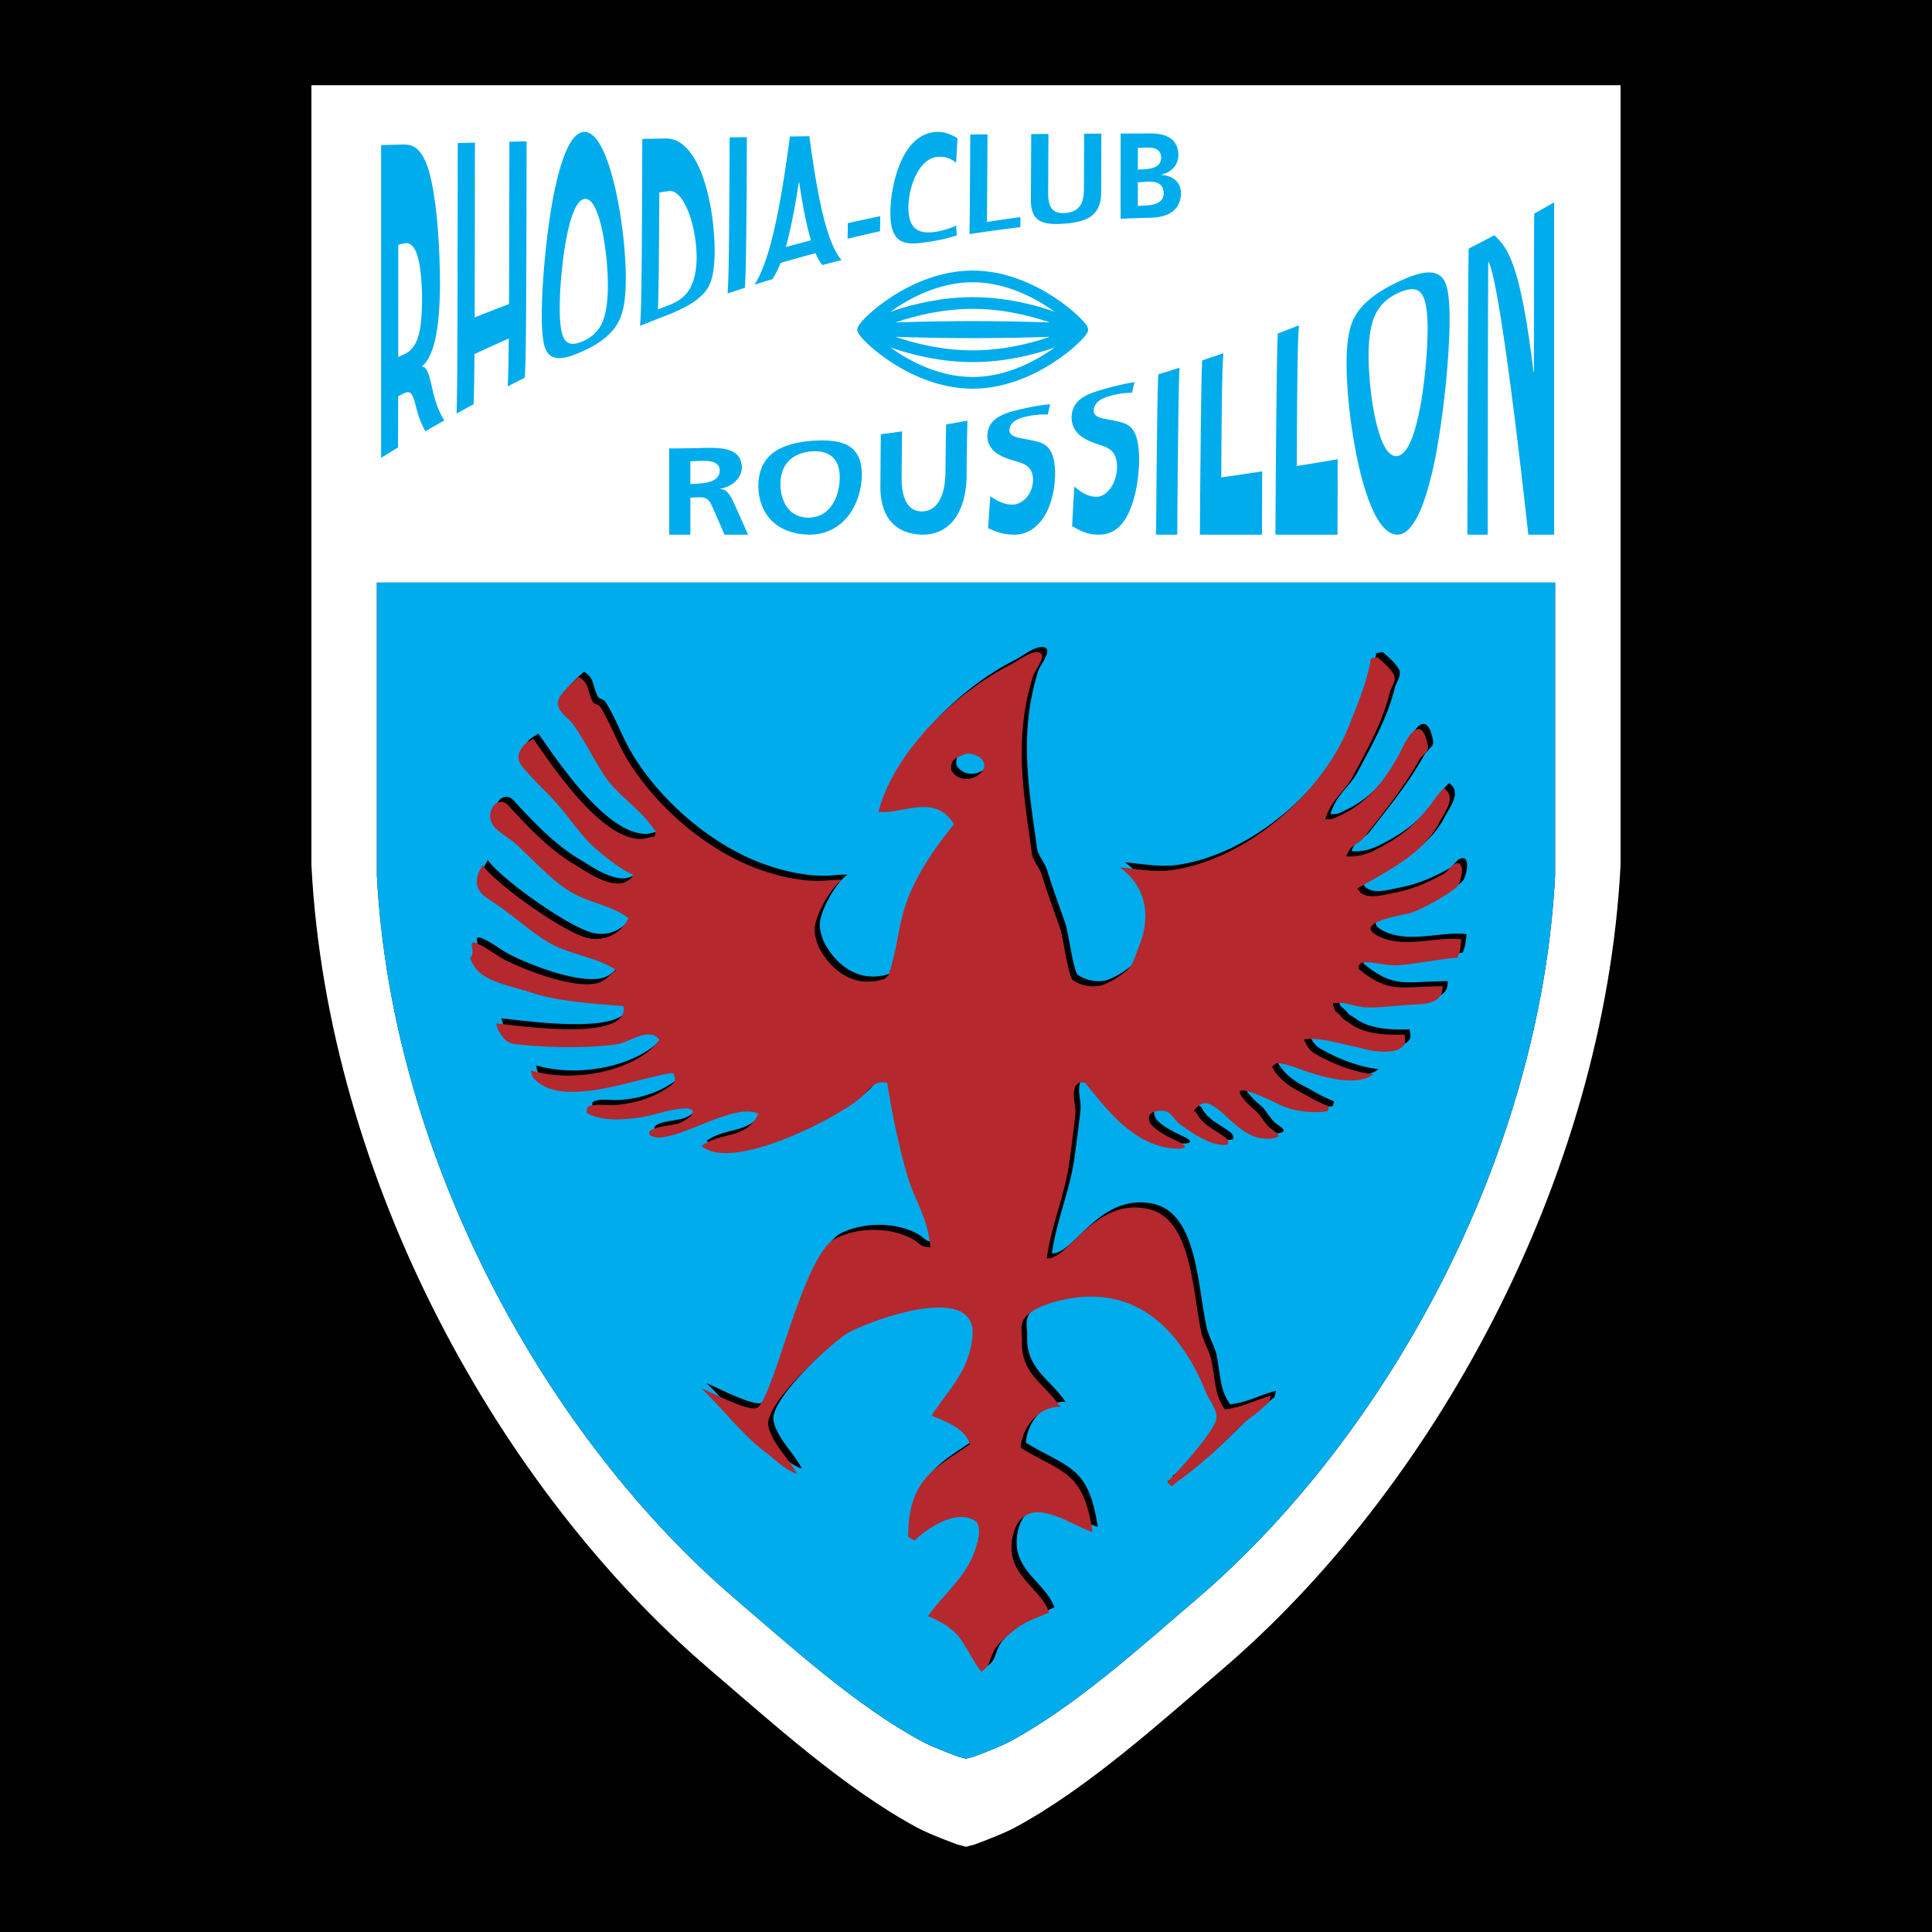 <svg xmlns="http://www.w3.org/2000/svg" width="2500" height="2500" viewBox="0 0 192.756 192.756"><path fill-rule="evenodd" clip-rule="evenodd" d="M0 0h192.756v192.756H0V0z"/><path d="M31.07 8.504V86.318c1.632 31.53 18.894 62.426 39.755 80.252 6.054 5.166 13.399 11.869 20.742 15.803 1.247.668 3.951 1.654 3.951 1.654l.859.225.858-.225s2.705-.986 3.951-1.654c7.344-3.934 14.689-10.637 20.742-15.803 20.861-17.826 38.123-48.723 39.756-80.252V8.504H31.07zm124.084 50.233v28.587c-1.469 28.377-17.004 56.184-35.779 72.227-5.449 4.65-12.059 10.684-18.668 14.223-1.123.602-3.555 1.488-3.555 1.488l-.774.203-.773-.203s-2.434-.887-3.556-1.488c-6.608-3.539-13.219-9.572-18.667-14.223-18.775-16.043-34.311-43.85-35.78-72.227V58.126h117.553v.611h-.001z" fill-rule="evenodd" clip-rule="evenodd" fill="#fff"/><path d="M155.154 58.737v28.587c-1.469 28.377-17.004 56.184-35.779 72.227-5.449 4.65-12.059 10.684-18.668 14.223-1.123.602-3.555 1.488-3.555 1.488l-.774.203-.773-.203s-2.434-.887-3.556-1.488c-6.608-3.539-13.219-9.572-18.667-14.223-18.775-16.043-34.311-43.85-35.78-72.227V58.126h117.553v.611h-.001z" fill-rule="evenodd" clip-rule="evenodd" fill="#00acec"/><path d="M137.92 92.823c-2.307-1.243 2.129-1.979 3.211-2.223 1.002-.231 4.201-2.025 4.814-2.716.332-.382.867-2.62-.246-2.223-.344.12-.781.803-1.113.988-1.441.787-2.842 1.47-4.689 1.852-1.617.332-3.297.853-3.951-.371 3.012-1.767 6.539-3.426 8.148-6.543.598-1.169 1.777-2.523.492-3.457a5.463 5.463 0 0 0-.863.987c-1.836 2.551-3.326 3.862-6.297 5.31a5.128 5.128 0 0 1-2.592.493c.463-1.257 1.18-1.115 1.852-1.975 1.949-2.516 3.838-4.784 5.432-7.655.166-.305.811-.783.865-1.111.053-.351-.221-1.204-.371-1.481-.848-1.54-2.029 1.111-2.346 1.729-1.342 2.593-3.152 5.004-5.803 6.297-.803.386-.992.548-1.729.494.586-1.934 1.898-2.686 2.717-4.198 1.396-2.604 3.043-5.548 3.703-8.396.102-.448.586-1.003.494-1.605-.1-.617-1.281-1.612-1.729-1.975-.088.05-.594.116-.617.124-.396 2.361-1.365 4.626-2.223 6.791-2.527 6.37-9.889 13.165-17.531 14.322-1.855.278-3.875-.146-5.309-.247 2.639 1.895 3.174 4.881 1.852 8.025-.332.783-.463 1.671-1.17 2.25-.773.633-1.365 1.029-2.314 1.414-.764.305-2.084.225-3.061-.453-.447-.312-.945-4.202-1.234-5.062-.562-1.663-1.273-3.5-1.852-5.432-.189-.621-.906-1.485-.988-2.099-.828-6.019-1.859-11.498.125-17.779.17-.552 1.662-2.311.369-2.346-.816-.023-1.971.922-2.592 1.234-5.275 2.627-11.602 8.527-13.211 14.692 2.384.293 5.583-1.902 7.532 1.235-1.806 2.214-3.832 5.097-4.815 8.025-.745 2.199-.883 4.51-1.605 6.667-.127.371.023.291-.247.494-.027.016-.239.244-.247.248-3.333 1.084-5.552-1.202-6.532-3.088-.189-.363-.396-1.077-.45-1.544-.181-1.52 1.809-4.756 2.785-5.246-.567-.046-1.683.094-2.142.103-.374.003-1.427-.013-1.932-.103-.274-.049-1.008-.153-1.347-.219a23.488 23.488 0 0 1-1.987-.521c-5.891-1.79-11.37-6.671-14.198-11.482-.976-1.659-1.536-3.399-2.593-5.062-.112-.173-.645-.297-.741-.494-.602-1.238-.293-1.752-1.358-2.47-.544.44-1.995 1.729-2.099 2.47-.143.976 1.092 1.679 1.481 2.223 1.166 1.64 1.983 3.353 3.087 5.062 1.339 2.076 3.72 3.422 5.062 5.556.17-.154.096.108.123.124l-.123.494c-.668.073-.973.266-1.482.247-3.997-.154-8.677-7.253-10.618-10-.482.297-.799.424-1.111.864-.849 1.181-.015 1.879.617 2.593.833.945 1.744 1.798 2.593 2.716 1.543 1.671 2.678 3.607 4.445 5.062 1.023.841 2.172 1.782 3.457 2.346-1.35 2.122-4.568-.267-5.803-.988-2.554-1.501-4.714-3.796-6.667-5.926-1.007-1.1-2.35.471-1.604 1.852.374.698 1.736 1.416 2.345 1.975 1.717 1.57 3.307 3.403 5.309 4.692 1.79 1.149 4.275 1.419 5.927 2.716-.68 1.436-2.338 2.393-4.075 1.976-2.45-.59-9.229-5.436-10.495-7.284-.038.158-.289.517-.37.741-.629 1.682.363 2.276 1.605 3.086 1.917 1.246 3.684 2.99 5.679 4.074 1.948 1.057 4.638 1.351 6.421 2.593-.722.486-1.069 1.189-2.223 1.357-2.578.367-7.323-1.566-9.013-2.468-.737-.394-1.508-.995-2.222-1.358-1.783-.907-.352.548-1.111 1.235.208.633.621 1.246 1.111 1.605 1.354.986 3.194 1.27 4.938 1.852 2.612.869 5.903 1.092 9.26 1.357.552 3.512-9.592 2.076-12.717 1.729.15.471.158.625.494 1.111.405.588.706.896 1.605.988 3.047.312 6.852.408 9.877 0 1.057-.146 2.095-.969 3.209-.988.679-.016.752.213 1.111.494-1.791 2.74-7.906 4.537-12.84 3.086.15.479.038.561.494.988 2.963 2.775 10.008-.242 13.704-.74.405.898.112 1.041-.741 1.605-1.312.859-2.99 1.445-5.062 1.604-.833.062-1.813-.158-2.593.125-.235.08-.135.354-.247.617 1.543 1.088 4.985.697 7.038.123.811-.232 4.245-1.123 3.457.123-.181.281-1.022.775-1.358.865-.645.162-1.778.273-2.346.492-1.104.426-.332 1.043.864.865 2.897-.439 7.319-3.379 9.507-2.346-1.227 2.6-3.612 1.744-5.68 3.211 3.106 2.801 14.584-3.297 16.297-5.186.752-.834 1.065-1.297 2.222-1.113.594 3.547 1.115 6.074 1.976 9.137.687 2.447 2.114 4.373 2.346 7.285-1.112-.039-1.038-.428-1.852-.863-2.165-1.162-5.383-1.178-7.655 0-3.303 1.705-6.254 16.555-7.902 16.914-1.057.227-4.661-1.705-5.433-1.977 2.149 2.045 3.913 4.473 6.297 6.297 1.096.838 2.025 1.814 3.21 2.223-.752-1.52-2.546-3.098-2.84-4.814-.378-2.207 6.224-8.141 7.778-9.137 1.632-1.053 13.123-5.514 12.593.248-.332 3.561-2.593 5.508-4.074 7.9 1.52.664 3.249 1.209 3.828 2.84-3.365 2.373-6.174 3.398-6.174 9.26.124.047.44.258.617.371.915-.877 4.009-3.287 6.051-1.977.914.588.041 2.926-.248 3.582-1.069 2.402-3.017 3.9-4.444 5.926 3.63 1.535 3.268 2.697 5.31 5.555 1.014-.666.74-1.152 1.357-2.221.451-.787 1.938-1.988 2.717-2.471.807-.506 1.84-.824 2.715-1.234-.947-2.559-4.281-3.727-3.703-7.285.312-1.928 1.451-3.09 3.457-2.592 1.891.467 2.9 1.301 4.568 1.852-.91-6.127-2.951-5.834-7.16-8.395.076-2.033 1.9-4.225 3.949-4.074-1.465-2.242-3.955-3.279-3.826-6.545.023-.664-.209-1.465.123-2.098.736-1.42 4.039-2.227 6.049-2.346 6.76-.406 10.338 4.945 12.225 9.629.25.625 1.152 1.672.986 2.594-.223 1.199-3.746 5.146-4.691 6.049h-.123c.059.043-.336.127.371.617.227-.17.389-.334.617-.492 1.793-1.281 3.502-2.787 5.061-4.322.766-.756 1.562-1.625 2.471-2.223.613-.408 1.002-.934 1.604-1.357-.014-.008.094-.506.125-.617-1.672.432-2.666 1.1-4.568 1.357-1.027-1.455-.918-2.678-1.357-4.939-.145-.732-.83-1.971-.988-2.715-.922-4.291-.973-11.387-5.309-12.348-5.348-1.188-7.902 5.039-10.125 4.939.439-3.248 1.764-6.211 2.223-9.383.234-1.664.467-3.539.617-4.816.123-1.1-.355-1.887 0-2.963.039-.127.305-.273.371-.371-.229-.045.801 0 .617 0 2.033 2.502 4.664 6.102 8.643 6.545 0 0 2.098.201.986-.494-.23-.146-.436-.23-.74-.371-.66-.307-1.979-1.01-2.346-1.604-.629-1.016.479-1.42 1.482-1.236.512.094.967.945 1.357 1.236 1.262.93 3.256 2.338 4.814 2.098 0 0 .26-.361-.246-.74-.904-.68-1.748-1.012-2.469-1.852-.205-.24-.291-.479-.494-.742-.082.174-.125-.123-.125-.123.611-.555.953-1.006 1.977-.369 1.559.969 3.102 3.541 5.803 3.209 1.293-.162.32-.633-.123-.988-.664-.535-.918-1.311-1.605-1.852a9.038 9.038 0 0 1-1.111-1.111c-1.795-2.184 3.557.58 3.951.742 1.242.508 2.893.701 4.445.492l.123-.492c-1.262-.467-1.918-.938-2.963-1.482-1.139-.594-2.1-1.322-2.717-2.469.035-.035.486-.359.494-.371.859.115 1.334.246 1.975.494 1.906.725 5.949 2.037 7.654.617-1.967-.158-4.387-1.168-5.926-2.1-.686-.416-.988-1.357-.988-1.357 1.541-.238 3.412.383 5.186.74.023.004.617.154.494.125 1.055.309 2.982.625 3.951 0 .625-.41.451-.807.371-1.359-2.072.082-4.098-.1-5.434-1.111-.23-.178-.578-.318-.74-.523-.707-.9-.609-.236-.988-1.451 1.143-.268 2.096.293 3.211.371 1.316.088 2.998-.178 4.445-.248.947-.051 2.326-.027 2.963-.74.4-.455.273-.59.369-1.111-4.221 0-5.301.787-8.395-1.729-.004 0-.078-.533.369-.618.965-.193 2.324.34 3.582.247 2.033-.154 4.447-.679 5.926-.741.246-.687.297-.961.371-1.852-2.525-.318-5.82 1.01-8.394-.375zM95.448 76.401s-.189-.702.247-1.111c.205-.197 1.049-.602 1.357-.617.309-.02.758.12.988.247 2.073 1.131-1.165 3.531-2.592 1.481z" fill-rule="evenodd" clip-rule="evenodd"/><path d="M137.406 93.337c-2.309-1.242 2.129-1.979 3.209-2.222 1.004-.231 4.201-2.026 4.816-2.716.332-.382.867-2.62-.248-2.223-.344.12-.779.803-1.111.988-1.443.787-2.844 1.47-4.691 1.852-1.617.332-3.295.853-3.951-.37 3.014-1.767 6.541-3.426 8.148-6.544.598-1.169 1.779-2.523.494-3.457a5.386 5.386 0 0 0-.863.987c-1.838 2.55-3.326 3.862-6.297 5.309a5.14 5.14 0 0 1-2.594.494c.463-1.258 1.182-1.115 1.852-1.976 1.949-2.515 3.84-4.784 5.434-7.654.166-.305.811-.783.863-1.111.055-.351-.219-1.204-.369-1.481-.85-1.54-2.029 1.111-2.346 1.729-1.344 2.592-3.152 5.004-5.803 6.297-.803.386-.992.548-1.729.493.586-1.933 1.898-2.685 2.715-4.198 1.396-2.604 3.045-5.548 3.705-8.395.1-.448.586-1.003.494-1.605-.102-.617-1.281-1.612-1.729-1.975-.09.05-.596.116-.617.124-.398 2.361-1.367 4.626-2.223 6.791-2.527 6.37-9.889 13.165-17.533 14.322-1.855.277-3.873-.146-5.309-.247 2.639 1.895 3.176 4.88 1.852 8.025-.332.783-.461 1.67-1.17 2.249-.771.633-1.365 1.029-2.314 1.416-.764.305-2.082.225-3.059-.455-.447-.312-.945-4.202-1.234-5.062-.562-1.663-1.273-3.499-1.852-5.432-.189-.622-.906-1.486-.988-2.099-.83-6.019-1.859-11.498.123-17.779.17-.552 1.664-2.312.371-2.346-.818-.023-1.973.922-2.594 1.234-5.274 2.627-11.601 8.526-13.21 14.692 2.384.293 5.583-1.902 7.532 1.234-1.806 2.215-3.832 5.097-4.815 8.025-.745 2.199-.884 4.51-1.605 6.667-.127.369.023.289-.247.494-.027.014-.239.242-.248.246-3.333 1.084-5.552-1.201-6.532-3.088-.189-.363-.396-1.077-.45-1.543-.182-1.52 1.809-4.756 2.785-5.246-.567-.046-1.683.094-2.142.102-.375.004-1.427-.013-1.933-.102-.274-.05-1.008-.154-1.347-.22a23.385 23.385 0 0 1-1.986-.521c-5.89-1.79-11.369-6.67-14.198-11.482-.976-1.659-1.536-3.399-2.593-5.062-.112-.174-.644-.297-.741-.494-.602-1.238-.293-1.751-1.358-2.469-.544.44-1.995 1.729-2.099 2.469-.143.976 1.092 1.678 1.481 2.223 1.166 1.64 1.983 3.353 3.086 5.062 1.339 2.076 3.72 3.422 5.062 5.556.17-.154.097.108.124.124l-.124.494c-.668.074-.973.267-1.482.248-3.997-.155-8.677-7.254-10.618-10.001-.482.297-.799.424-1.111.865-.849 1.18-.015 1.879.618 2.592.833.945 1.744 1.798 2.593 2.716 1.543 1.671 2.677 3.607 4.444 5.062 1.023.841 2.172 1.783 3.458 2.346-1.351 2.122-4.568-.267-5.803-.988-2.554-1.501-4.715-3.796-6.667-5.926-1.007-1.1-2.35.471-1.605 1.852.374.698 1.736 1.416 2.346 1.976 1.717 1.57 3.307 3.403 5.309 4.691 1.791 1.149 4.275 1.42 5.926 2.716-.679 1.436-2.338 2.393-4.074 1.976-2.45-.59-9.229-5.437-10.495-7.285-.039.158-.29.517-.371.741-.629 1.682.363 2.276 1.605 3.086 1.917 1.246 3.685 2.99 5.679 4.074 1.948 1.057 4.638 1.35 6.42 2.594-.722.484-1.069 1.188-2.223 1.357-2.577.367-7.323-1.566-9.013-2.47-.737-.393-1.508-.995-2.222-1.358-1.782-.907-.351.548-1.111 1.234.208.632.621 1.246 1.111 1.605 1.354.988 3.195 1.27 4.938 1.852 2.612.869 5.903 1.092 9.26 1.359.551 3.51-9.592 2.076-12.717 1.729.15.471.158.625.494 1.111.405.586.706.895 1.605.986 3.048.312 6.852.41 9.877 0 1.057-.146 2.095-.967 3.209-.986.679-.016.752.211 1.112.492-1.791 2.74-7.906 4.539-12.841 3.088.151.479.039.559.494.988 2.963 2.773 10.008-.244 13.705-.742.405.898.112 1.043-.741 1.605-1.312.859-2.991 1.447-5.062 1.605-.834.062-1.814-.158-2.593.123-.235.082-.135.355-.247.617 1.543 1.088 4.985.699 7.038.123.81-.23 4.244-1.121 3.457.125-.182.281-1.022.775-1.358.863-.645.162-1.778.273-2.346.494-1.104.424-.332 1.041.864.863 2.897-.439 7.319-3.379 9.507-2.346-1.227 2.602-3.611 1.744-5.68 3.211 3.106 2.801 14.584-3.295 16.298-5.186.752-.834 1.064-1.297 2.222-1.111.594 3.545 1.115 6.072 1.975 9.137.687 2.445 2.115 4.371 2.346 7.285-1.111-.039-1.038-.43-1.852-.865-2.164-1.162-5.382-1.178-7.655 0-3.303 1.705-6.254 16.557-7.902 16.914-1.057.229-4.661-1.705-5.433-1.975 2.149 2.045 3.913 4.471 6.297 6.297 1.096.836 2.025 1.812 3.21 2.223-.752-1.521-2.546-3.1-2.839-4.816-.378-2.207 6.223-8.141 7.778-9.137 1.632-1.053 13.121-5.512 12.594.248-.333 3.561-2.593 5.51-4.075 7.902 1.52.662 3.249 1.207 3.827 2.838-3.364 2.373-6.173 3.4-6.173 9.26.124.047.44.26.618.371.914-.875 4.009-3.287 6.049-1.975.914.586.043 2.924-.246 3.58-1.069 2.404-3.018 3.9-4.445 5.926 3.63 1.537 3.268 2.697 5.308 5.557 1.016-.668.742-1.154 1.359-2.223.451-.787 1.936-1.986 2.715-2.469.807-.506 1.842-.826 2.717-1.236-.949-2.557-4.283-3.727-3.703-7.283.312-1.93 1.449-3.09 3.457-2.594 1.891.467 2.9 1.301 4.566 1.854-.91-6.127-2.951-5.834-7.16-8.396.078-2.033 1.902-4.225 3.951-4.074-1.467-2.242-3.955-3.279-3.828-6.543.023-.664-.207-1.467.125-2.1.736-1.42 4.039-2.227 6.049-2.346 6.76-.404 10.336 4.945 12.223 9.631.252.625 1.154 1.67.988 2.592-.225 1.201-3.746 5.146-4.691 6.051h-.123c.057.041-.336.127.369.617.229-.17.391-.336.617-.494 1.795-1.281 3.504-2.785 5.062-4.322.764-.756 1.562-1.623 2.469-2.221.613-.41 1.004-.936 1.605-1.359-.016-.008.094-.506.123-.617-1.67.432-2.666 1.1-4.568 1.357-1.025-1.453-.918-2.678-1.357-4.938-.143-.732-.83-1.973-.988-2.717-.922-4.291-.971-11.385-5.309-12.346-5.348-1.189-7.902 5.039-10.123 4.938.439-3.248 1.762-6.211 2.221-9.383.236-1.662.467-3.537.619-4.814.123-1.1-.355-1.887 0-2.963.037-.129.305-.275.369-.371-.227-.047.803 0 .617 0 2.033 2.5 4.666 6.1 8.643 6.543 0 0 2.1.201.988-.492-.232-.148-.436-.232-.74-.371-.66-.309-1.98-1.012-2.348-1.605-.627-1.016.479-1.42 1.482-1.234.514.092.969.945 1.357 1.234 1.264.93 3.258 2.338 4.816 2.1 0 0 .258-.363-.248-.742-.902-.678-1.746-1.01-2.469-1.852-.203-.238-.289-.479-.494-.74-.08.174-.123-.123-.123-.123.609-.557.953-1.008 1.975-.371 1.559.969 3.104 3.543 5.803 3.211 1.293-.162.322-.633-.123-.988-.664-.537-.918-1.312-1.605-1.852a9.31 9.31 0 0 1-1.109-1.111c-1.795-2.184 3.557.578 3.949.74 1.244.51 2.895.703 4.445.494l.123-.494c-1.262-.467-1.918-.938-2.963-1.482-1.139-.594-2.1-1.322-2.717-2.469.035-.035.486-.359.494-.371.861.117 1.336.248 1.977.494 1.906.727 5.949 2.037 7.654.619-1.969-.16-4.387-1.17-5.926-2.1-.688-.418-.988-1.359-.988-1.359 1.539-.238 3.41.383 5.186.742.023.004.617.154.494.123 1.053.309 2.982.625 3.951 0 .625-.408.451-.807.369-1.357-2.07.08-4.096-.102-5.432-1.111-.232-.178-.58-.32-.74-.523-.707-.9-.609-.236-.988-1.453 1.143-.266 2.096.295 3.209.371 1.316.088 2.998-.178 4.445-.248.949-.049 2.326-.025 2.963-.74.402-.455.275-.59.371-1.111-4.221 0-5.301.787-8.395-1.729-.006 0-.078-.531.369-.617.965-.192 2.322.34 3.58.248 2.033-.154 4.449-.68 5.928-.742.246-.687.297-.96.369-1.852-2.521-.313-5.815 1.014-8.388-.371zM94.934 76.916s-.189-.702.247-1.111c.204-.197 1.049-.602 1.357-.617.309-.02.756.119.989.247 2.071 1.13-1.166 3.53-2.593 1.481z" fill-rule="evenodd" clip-rule="evenodd" fill="#b4282e"/><path d="M38.021 14.48c.627-.019 1.226-.036 1.854-.053.934-.027 1.908-.083 2.708 2 .779 2.135 1.292 6.446 1.316 12.077-.044 4.726-.678 7.061-1.775 8.036v.068c.472-.106.726.969.896 1.688.45 2.118.875 2.934 1.308 3.651-.639.361-1.25.71-1.889 1.082-.327-.61-.648-1.269-.986-2.633-.245-.984-.444-1.518-1.177-1.146l-.549.287c-.004 2.801-.009 3.97-.018 5.11-.572.345-1.118.68-1.688 1.033v-31.2zm1.71 21.143l.562-.259c.428-.197.865-.489 1.222-1.236.349-.762.578-1.816.594-4.323-.051-4.865-.938-5.718-1.81-5.515l-.563.137c-.001 4.951-.002 8.44-.005 11.196zM45.667 14.27l1.718-.043c-.009 8.336-.017 13.634-.031 17.448a198.93 198.93 0 0 1 3.429-1.341c.017-3.58.028-8.511.039-16.191l1.718-.041c-.03 18.145-.06 21.448-.179 23.584-.577.287-1.128.565-1.706.859.049-.963.081-2.117.105-4.769a195.4 195.4 0 0 0-3.424 1.55c-.02 2.797-.045 3.976-.085 5.007-.575.31-1.125.611-1.699.929.078-2.44.097-5.618.115-26.992zM58.313 13.159c1.364.03 2.359 2.567 3.09 5.709.695 3.158 1.052 6.531 1.034 9.183-.041 2.629-.434 3.778-1.177 4.755-.759.964-1.793 1.63-3.164 2.257-1.393.621-2.376.862-3.065.485-.68-.398-.991-1.295-.978-4.373.038-3.112.417-7.512 1.124-11.41.751-3.874 1.753-6.577 3.136-6.606zm-.159 20.89c1.77-.805 2.437-2.132 2.493-5.369a28.605 28.605 0 0 0-.523-5.494c-.395-1.893-.962-3.456-1.828-3.332-.865.166-1.441 2.006-1.855 4.269a42.495 42.495 0 0 0-.598 6.348c-.011 3.51.528 4.326 2.311 3.578zM64.081 13.858l2.344-.043c1.333-.012 2.52 1.011 3.446 3.167.898 2.184 1.449 5.306 1.427 8.277-.055 2.939-.649 3.679-1.591 4.485-.956.79-2.166 1.321-3.499 1.839-.794.306-1.552.605-2.346.926.137-1.76.177-5.159.219-18.651zm1.557 17.008c.324-.123.633-.24.958-.361 1.454-.564 2.827-1.381 2.909-4.709.003-3.362-1.31-6.917-2.769-6.737-.324.05-.633.099-.957.151-.031 6.947-.068 9.94-.141 11.656zM72.797 13.707l1.719-.026c-.043 10.068-.085 13.448-.199 15.031-.584.189-1.142.373-1.725.568.12-1.602.161-4.991.205-15.573zM78.811 13.617l1.939-.026c1.097 8.336 2.143 11.077 3.211 12.359-.647.163-1.266.321-1.914.493-.231-.288-.454-.658-.688-1.181-1.179.315-2.305.629-3.483.971a9.424 9.424 0 0 1-.813 1.621c-.604.183-1.183.361-1.787.552 1.245-1.934 2.364-5.9 3.535-14.789zm.92 4.537l-.025.003c-.437 2.83-.857 4.883-1.304 6.487.849-.231 1.659-.445 2.508-.664-.395-1.335-.778-3.118-1.179-5.826zM84.564 23.819c.009-.46.017-.959.024-1.553 1.094-.245 2.14-.471 3.234-.696l-.021 1.498c-1.095.244-2.142.486-3.237.751zM95.459 23.489c-.641.198-1.302.377-1.967.498-2.835.484-4.658.845-4.661-2.819.031-1.877.481-3.972 1.304-5.562.845-1.571 1.979-2.435 3.456-2.448.573.004 1.301.218 1.937.646-.047.875-.091 1.661-.138 2.431-.66-.521-1.227-.635-1.85-.591-1.794.172-2.863 2.793-2.912 5.025.002 2.195 1.014 2.76 2.88 2.434.688-.131 1.473-.378 1.89-.617.021.384.041.707.061 1.003zM96.806 13.417l1.719-.014c-.021 4.024-.043 6.815-.059 8.741 1.131-.175 2.211-.33 3.34-.48l-.002.997c-1.717.206-3.357.431-5.075.698.023-1.793.05-4.9.077-9.942zM102.885 13.372l1.719-.011c-.012 2.286-.021 4.199-.027 5.883.004 1.485.441 2.124 1.779 2.005 1.338-.154 1.775-.93 1.789-2.393.004-1.654.01-3.454.02-5.515l1.717-.008c-.006 2.175-.014 4.096-.016 5.872-.027 2.229-1.27 2.894-3.508 3.097-2.24.172-3.49-.078-3.506-2.323.007-1.796.019-3.942.033-6.607zM111.811 13.324l2.996-.011c1.121.002 2.727.28 2.762 2.147-.016 1.015-.676 1.713-1.711 1.968v.024c1.186.055 1.951.756 1.969 1.802-.039 2.144-1.924 2.434-3.023 2.468a137.09 137.09 0 0 0-3 .109c-.009-2.445-.003-5.271.007-8.507zm1.71 7.224c.275-.016.539-.03.812-.044.811-.046 1.752-.251 1.77-1.225-.018-1.094-.896-1.197-1.77-1.142l-.812.056v2.355zm.002-3.625l.699-.043c.738-.048 1.605-.235 1.625-1.132-.018-1.008-.859-1.045-1.658-1.021l-.664.022-.002 2.174zM66.765 44.743c.771-.003 1.507-.01 2.277-.023 2.297-.041 4.918-.36 4.972 1.932-.016.972-.815 1.863-2.176 2.119v.025c.583.008.901.449 1.116.839.569 1.152 1.679 3.709 1.679 3.709h-2.351s-.834-1.971-1.261-2.894c-.309-.659-.559-.875-1.463-.833l-.679.035-.003 3.691h-2.11l-.001-8.6zm2.114 3.552l.694-.039c1.057-.063 2.211-.261 2.235-1.311-.024-1.01-1.164-.998-2.236-.953l-.694.028.001 2.275zM80.833 43.992c3.367-.258 5.135.447 5.155 3.389-.059 2.968-1.812 5.917-5.191 5.962-3.426-.044-5.108-2.143-5.138-4.903.043-2.753 1.764-4.125 5.174-4.448zm-.028 7.655c2.187-.135 2.951-2.271 2.978-4.003-.008-1.681-.814-2.788-2.951-2.598-2.132.246-2.947 1.599-2.97 3.205.013 1.648.754 3.458 2.943 3.396zM87.877 43.329c.718-.094 1.404-.188 2.123-.291a942.778 942.778 0 0 0-.046 4.654c-.002 1.88.523 3.409 2.161 3.327 1.637-.134 2.184-1.927 2.216-3.937.021-2.255.042-3.737.066-4.734a160.2 160.2 0 0 0 2.123-.376 295.904 295.904 0 0 0-.082 5.552c-.072 3.508-1.6 5.792-4.338 5.82-2.737-.028-4.248-1.701-4.264-4.72.016-2.388.031-4.087.041-5.295zM104.545 41.356a8.161 8.161 0 0 0-2.141.201c-.736.169-1.652.469-1.689 1.381.01.725 1.121.754 2.287 1.004 1.164.259 2.256.525 2.266 3.366-.086 3.748-1.832 6.008-3.988 6.034-1.162-.005-1.641-.189-2.693-.642.072-1.173.145-2.204.217-3.193.732.528 1.533.892 2.375.827.811-.078 1.844-.941 1.887-2.44-.021-1.574-1.119-1.681-2.285-2.051-1.164-.376-2.273-.99-2.271-2.383.068-1.871 1.857-2.299 3.748-2.724.924-.2 1.744-.34 2.523-.405-.082.29-.158.619-.236 1.025zM112.951 39.188c-.668-.01-1.383.095-2.135.295-.736.205-1.652.534-1.697 1.499.004.768 1.113.778 2.275 1.035 1.162.267 2.246.494 2.258 3.878-.033 2.229-.482 4.245-1.213 5.615-.748 1.349-1.701 1.825-2.779 1.833-1.164-.005-1.641-.271-2.693-.844.074-1.481.146-2.757.221-3.958.732.641 1.531 1.092 2.373 1.014.811-.094 1.84-1.165 1.889-2.959-.023-1.883-1.115-1.985-2.281-2.398-1.16-.419-2.268-1.118-2.258-2.59.086-1.974 1.885-2.41 3.773-2.935.922-.249 1.74-.434 2.516-.54-.087.293-.169.629-.249 1.055zM115.566 37.346c.717-.217 1.4-.429 2.117-.655-.135 1.648-.23 16.652-.23 16.652h-2.109s.094-14.371.222-15.997zM119.947 35.958c.715-.237 1.398-.468 2.113-.714-.121 1.439-.172 4.128-.215 12.385 1.381-.195 2.701-.387 4.084-.596-.008 1.707-.023 6.311-.023 6.311h-6.193c0-.001.094-15.708.234-17.386zM127.49 33.275a194.49 194.49 0 0 0 2.107-.817c-.127 1.58-.178 4.28-.217 14.037 1.381-.221 2.701-.439 4.082-.675l-.02 7.523h-6.193c.001 0 .091-18.243.241-20.068zM139.631 28.055c1.664-.765 2.873-1.085 3.738-.725.852.382 1.264 1.301 1.26 4.723-.037 3.464-.502 8.592-1.363 13.293-.924 4.678-2.148 7.96-3.84 7.997-1.713-.036-2.934-2.974-3.826-6.693-.844-3.734-1.268-7.664-1.252-10.662.045-2.971.518-4.165 1.42-5.258.921-1.08 2.179-1.884 3.863-2.675zm-.19 17.441c1.094-.211 1.797-2.42 2.295-5.109.467-2.696.68-5.449.699-7.445-.004-3.855-.736-4.664-2.861-3.748-2.104.977-2.969 2.473-3.031 6.003-.01 1.823.176 4.152.629 6.384.482 2.223 1.176 4.079 2.269 3.915zM146.535 24.802c.867-.443 1.693-.873 2.559-1.331 1.289 1.242 2.57 2.631 3.916 13.707l.031-.01c.004-11.512.012-13.762.031-15.859a196.1 196.1 0 0 0 1.982-1.122v33.156h-2.576s-2.648-24.704-3.963-27.214l-.031.015c-.035 3.171-.059 27.199-.059 27.199h-2.02c.001 0 .042-26.053.13-28.541z" fill-rule="evenodd" clip-rule="evenodd" fill="#00acec"/><path d="M97.045 38.197c6.027 0 10.914-4.908 10.914-5.31s-4.887-5.31-10.914-5.31-10.914 4.871-10.914 5.31c0 .439 4.887 5.31 10.914 5.31z" fill-rule="evenodd" clip-rule="evenodd" fill="#fff" stroke="#00acec" stroke-width="1.167" stroke-linecap="round" stroke-linejoin="round" stroke-miterlimit="2.613"/><path d="M97.045 35.542c6.027 0 10.914-2.655 10.914-2.655s-4.887-2.655-10.914-2.655-10.914 2.655-10.914 2.655 4.887 2.655 10.914 2.655m0-2.389c6.027 0 10.914-.266 10.914-.266s-4.887-.266-10.914-.266-10.914.266-10.914.266 4.887.266 10.914.266" fill="none" stroke="#00acec" stroke-width="1.167" stroke-linecap="round" stroke-linejoin="round" stroke-miterlimit="2.613"/></svg>